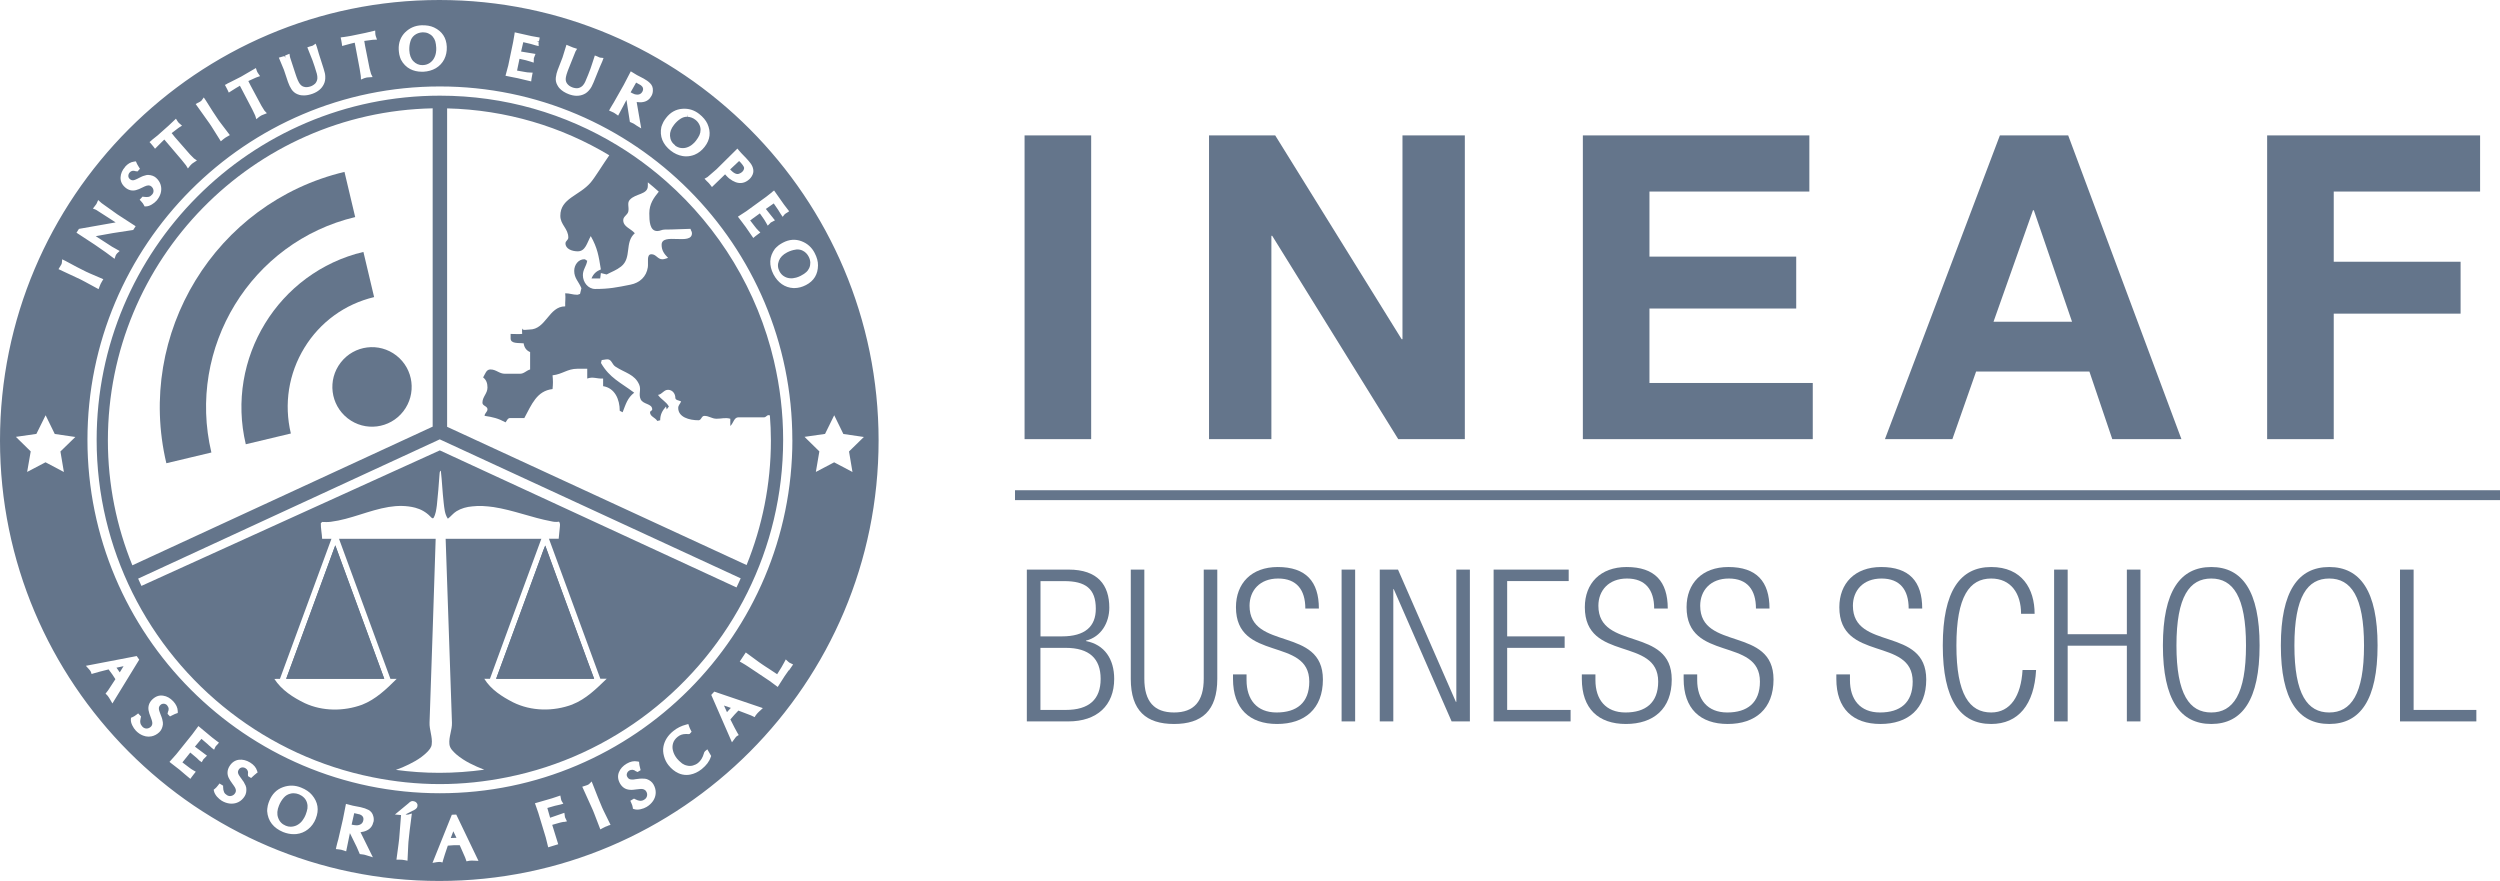 <svg xmlns="http://www.w3.org/2000/svg" width="105" height="37" viewBox="0 0 105 37" fill="none"><g clip-path="url(#clip0_408_7736)"><path d="M14.468 7.219L14.918 9.117C10.542 10.16 7.833 14.595 8.878 19.005L6.987 19.456C5.695 13.998 9.052 8.51 14.47 7.219H14.468Z" fill="#64758B"></path><path d="M15.263 10.58L15.713 12.478C14.484 12.772 13.444 13.528 12.784 14.607C12.123 15.689 11.92 16.968 12.216 18.207L10.323 18.659C9.468 15.056 11.687 11.432 15.263 10.58Z" fill="#64758B"></path><path d="M14.311 15.226C14.877 14.495 15.922 14.367 16.648 14.932C17.375 15.498 17.503 16.548 16.939 17.276C16.375 18.005 15.327 18.136 14.603 17.57C13.875 17.002 13.746 15.954 14.311 15.226Z" fill="#64758B"></path><path d="M20.836 28.511C22.21 28.511 23.581 28.511 24.955 28.511C24.779 28.05 24.612 27.582 24.441 27.119C23.929 25.716 23.407 24.317 22.9 22.913C22.836 23.061 22.784 23.214 22.729 23.364C22.096 25.081 21.472 26.797 20.836 28.514V28.511Z" fill="#64758B"></path><path d="M12.02 28.509C13.392 28.509 14.765 28.509 16.139 28.509C15.451 26.642 14.765 24.773 14.082 22.903C13.392 24.77 12.713 26.642 12.02 28.509Z" fill="#64758B"></path><path d="M22.9 22.91C22.836 23.058 22.784 23.211 22.729 23.361C22.096 25.078 21.472 26.794 20.836 28.511C22.21 28.511 23.581 28.511 24.955 28.511C24.779 28.05 24.612 27.582 24.441 27.119C23.929 25.715 23.407 24.316 22.9 22.913V22.91Z" fill="#64758B"></path><path d="M12.02 28.509C13.392 28.509 14.765 28.509 16.139 28.509C15.451 26.642 14.765 24.773 14.082 22.903C13.392 24.77 12.713 26.642 12.02 28.509Z" fill="#64758B"></path><path d="M5.03 28.239L5.19 27.979L4.892 28.043L5.03 28.239Z" fill="#64758B"></path><path d="M18.932 35.197L19.172 35.188L19.039 34.913L18.932 35.197Z" fill="#64758B"></path><path d="M12.773 33.507C12.713 33.445 12.642 33.398 12.563 33.364C12.485 33.333 12.406 33.316 12.33 33.316C12.282 33.316 12.235 33.321 12.187 33.336C12.082 33.362 11.994 33.417 11.918 33.503C11.835 33.598 11.768 33.708 11.718 33.832C11.639 34.023 11.627 34.193 11.68 34.34C11.735 34.503 11.842 34.615 12.006 34.682C12.073 34.711 12.144 34.722 12.211 34.722C12.232 34.722 12.254 34.722 12.275 34.718C12.368 34.706 12.456 34.675 12.532 34.622C12.616 34.567 12.68 34.501 12.735 34.412C12.775 34.355 12.808 34.293 12.835 34.226C12.873 34.128 12.899 34.037 12.913 33.954C12.923 33.877 12.918 33.799 12.894 33.715C12.87 33.636 12.832 33.567 12.77 33.503L12.773 33.507Z" fill="#64758B"></path><path d="M15.118 34.207C15.099 34.203 15.049 34.191 14.982 34.176C14.944 34.167 14.908 34.16 14.877 34.152L14.768 34.635C14.768 34.635 14.777 34.635 14.782 34.637C14.846 34.651 14.911 34.661 14.972 34.663C15.046 34.663 15.111 34.647 15.165 34.608C15.213 34.575 15.244 34.527 15.258 34.46C15.272 34.396 15.265 34.343 15.239 34.303C15.213 34.262 15.175 34.231 15.118 34.21V34.207Z" fill="#64758B"></path><path d="M30.695 29.731L30.407 29.633L30.533 29.91L30.695 29.731Z" fill="#64758B"></path><path d="M17.746 2.733H17.777C17.87 2.729 17.953 2.702 18.029 2.657C18.105 2.609 18.17 2.547 18.215 2.471C18.263 2.392 18.296 2.304 18.31 2.208C18.322 2.141 18.325 2.075 18.322 2.008C18.317 1.905 18.303 1.812 18.282 1.736C18.26 1.664 18.225 1.6 18.172 1.535C18.12 1.475 18.058 1.432 17.982 1.399C17.915 1.37 17.841 1.358 17.77 1.358H17.744C17.61 1.366 17.501 1.406 17.403 1.483C17.325 1.547 17.267 1.631 17.237 1.738C17.201 1.853 17.187 1.977 17.191 2.108C17.201 2.306 17.256 2.461 17.36 2.569C17.468 2.681 17.594 2.736 17.748 2.736L17.746 2.733Z" fill="#64758B"></path><path d="M30.759 7.207C30.838 7.274 30.909 7.309 30.973 7.309C31 7.309 31.028 7.305 31.073 7.283C31.114 7.264 31.147 7.243 31.171 7.219C31.221 7.173 31.245 7.123 31.252 7.068C31.257 7.025 31.226 6.978 31.2 6.942C31.171 6.901 31.147 6.87 31.121 6.841C31.1 6.818 31.073 6.791 31.042 6.763L30.666 7.116C30.666 7.116 30.673 7.123 30.676 7.128C30.695 7.147 30.723 7.173 30.759 7.207Z" fill="#64758B"></path><path d="M18.451 0C8.275 0 0 8.298 0 18.499C0 28.7 8.275 37 18.451 37C28.626 37 36.901 28.702 36.901 18.499C36.901 8.296 28.624 0 18.451 0ZM32.423 8.069L32.511 8L32.926 8.589C32.959 8.635 33.007 8.699 33.076 8.785L33.145 8.873L33.052 8.935C33.052 8.935 33.03 8.947 33.014 8.957C32.968 8.988 32.961 8.995 32.961 8.995L32.871 9.107L32.792 8.99C32.778 8.969 32.761 8.94 32.737 8.902C32.718 8.869 32.697 8.835 32.678 8.807L32.497 8.544L32.166 8.776L32.547 9.255L32.433 9.315C32.399 9.332 32.38 9.344 32.373 9.346C32.376 9.346 32.361 9.36 32.34 9.382L32.245 9.477L32.178 9.36C32.135 9.286 32.102 9.227 32.071 9.186L31.914 8.962L31.595 9.193C31.561 9.217 31.533 9.239 31.507 9.258C31.573 9.346 31.64 9.434 31.709 9.52C31.75 9.575 31.795 9.628 31.847 9.68L31.935 9.766L31.835 9.838C31.785 9.874 31.75 9.9 31.726 9.921L31.638 9.995L31.478 9.764C31.404 9.654 31.349 9.573 31.309 9.518C31.295 9.499 31.276 9.473 31.247 9.437C31.216 9.396 31.195 9.365 31.18 9.346L30.992 9.1L31.342 8.873L32.18 8.265C32.207 8.246 32.285 8.184 32.423 8.074V8.069ZM33.28 18.473C33.28 26.658 26.638 33.316 18.477 33.316C10.316 33.316 3.673 26.658 3.673 18.473C3.673 10.287 10.313 3.631 18.474 3.631C26.636 3.631 33.278 10.289 33.278 18.475L33.28 18.473ZM30.969 6.238L31.042 6.326C31.064 6.35 31.095 6.386 31.135 6.431L31.34 6.644C31.419 6.727 31.48 6.801 31.528 6.866C31.583 6.94 31.619 7.021 31.635 7.109C31.654 7.207 31.635 7.307 31.571 7.408C31.547 7.448 31.516 7.486 31.476 7.525C31.385 7.608 31.288 7.661 31.183 7.68C31.081 7.697 30.985 7.685 30.89 7.649C30.811 7.62 30.723 7.57 30.626 7.496C30.595 7.472 30.557 7.434 30.507 7.381L30.454 7.322L29.902 7.856L29.833 7.766C29.807 7.732 29.785 7.706 29.769 7.689L29.731 7.651C29.709 7.63 29.692 7.613 29.681 7.603L29.59 7.506L29.707 7.441C29.707 7.441 29.721 7.429 29.733 7.42L30.093 7.109L30.971 6.24L30.969 6.238ZM27.778 5.328C27.793 5.276 27.821 5.209 27.864 5.118C27.902 5.054 27.938 4.999 27.978 4.949C28.157 4.717 28.388 4.588 28.662 4.569C28.926 4.55 29.159 4.624 29.366 4.786C29.528 4.913 29.642 5.051 29.712 5.199C29.866 5.543 29.828 5.868 29.597 6.164C29.478 6.319 29.335 6.431 29.174 6.498C29.059 6.543 28.943 6.567 28.824 6.567C28.771 6.567 28.716 6.563 28.662 6.553C28.488 6.522 28.321 6.446 28.169 6.326C28.005 6.197 27.888 6.049 27.819 5.882C27.75 5.713 27.736 5.526 27.778 5.326V5.328ZM25.633 4.548C25.655 4.51 25.679 4.469 25.705 4.426C25.731 4.383 25.755 4.345 25.779 4.304L26.198 3.564L26.493 2.996L26.748 3.151L27.029 3.297C27.143 3.359 27.233 3.423 27.302 3.493C27.386 3.574 27.426 3.676 27.421 3.796C27.421 3.872 27.405 3.951 27.362 4.027C27.283 4.173 27.164 4.259 27.012 4.285C26.924 4.302 26.833 4.299 26.74 4.285L26.931 5.393L26.738 5.276C26.724 5.266 26.702 5.254 26.678 5.235C26.65 5.216 26.633 5.204 26.621 5.197C26.61 5.19 26.593 5.183 26.571 5.173L26.455 5.121L26.312 4.197L25.962 4.856L25.867 4.789C25.833 4.765 25.805 4.746 25.783 4.734C25.762 4.722 25.729 4.705 25.686 4.689L25.581 4.643L25.636 4.543L25.633 4.548ZM23.434 2.91L23.626 2.414L23.791 1.881L24.072 1.998C24.095 2.003 24.107 2.005 24.114 2.01L24.238 2.051L24.172 2.16C24.172 2.16 24.162 2.18 24.157 2.196L23.867 2.922C23.853 2.96 23.841 2.989 23.834 3.01C23.8 3.101 23.781 3.175 23.769 3.235C23.748 3.345 23.762 3.43 23.812 3.502C23.864 3.578 23.943 3.636 24.055 3.676C24.088 3.688 24.134 3.698 24.183 3.703C24.229 3.707 24.269 3.707 24.295 3.698C24.367 3.679 24.426 3.645 24.476 3.593C24.517 3.55 24.55 3.497 24.579 3.435C24.612 3.364 24.652 3.266 24.7 3.146L24.8 2.886C24.819 2.834 24.848 2.752 24.881 2.643L24.983 2.33L25.083 2.368C25.105 2.375 25.136 2.39 25.183 2.414C25.203 2.421 25.212 2.421 25.212 2.421L25.348 2.435L25.302 2.564C25.291 2.595 25.269 2.64 25.243 2.7C25.214 2.762 25.195 2.805 25.183 2.836L24.931 3.459C24.876 3.593 24.826 3.686 24.774 3.75C24.7 3.848 24.617 3.917 24.524 3.958C24.433 4.001 24.331 4.023 24.224 4.023C24.117 4.023 24.012 4.001 23.898 3.96C23.729 3.898 23.593 3.81 23.495 3.703C23.469 3.676 23.438 3.631 23.405 3.569C23.35 3.469 23.331 3.359 23.346 3.247C23.357 3.146 23.386 3.034 23.431 2.912L23.434 2.91ZM21.338 2.791L21.55 1.774C21.558 1.743 21.574 1.642 21.603 1.468L21.619 1.358L22.322 1.516C22.377 1.528 22.457 1.542 22.565 1.559L22.667 1.576L22.65 1.678C22.65 1.678 22.643 1.704 22.636 1.726L22.536 1.733L22.627 1.752C22.619 1.783 22.619 1.793 22.619 1.795L22.624 1.936L22.488 1.903C22.462 1.895 22.429 1.886 22.391 1.874C22.353 1.862 22.317 1.853 22.284 1.843L21.977 1.771L21.886 2.165L22.491 2.265L22.422 2.442L22.415 2.631L22.284 2.588C22.2 2.559 22.136 2.542 22.086 2.53L21.819 2.471L21.738 2.858C21.731 2.898 21.724 2.932 21.717 2.965C21.827 2.986 21.934 3.006 22.043 3.022C22.11 3.037 22.177 3.044 22.25 3.046L22.372 3.051L22.348 3.17C22.336 3.23 22.326 3.273 22.324 3.304L22.31 3.419L22.034 3.354C21.907 3.323 21.81 3.299 21.746 3.285L21.536 3.244C21.517 3.24 21.486 3.235 21.441 3.225L21.231 3.182L21.338 2.781V2.791ZM17.02 1.356C17.206 1.172 17.434 1.074 17.698 1.062C17.901 1.055 18.082 1.084 18.229 1.153C18.57 1.315 18.748 1.588 18.765 1.96C18.774 2.156 18.736 2.335 18.658 2.49C18.577 2.647 18.458 2.774 18.305 2.865C18.153 2.953 17.977 3.003 17.782 3.013C17.76 3.013 17.741 3.013 17.72 3.013C17.537 3.013 17.372 2.975 17.229 2.901C17.067 2.817 16.934 2.683 16.839 2.504C16.815 2.454 16.794 2.385 16.77 2.289C16.756 2.215 16.751 2.149 16.746 2.084C16.734 1.79 16.827 1.545 17.022 1.351L17.02 1.356ZM14.415 1.559C14.451 1.552 14.508 1.545 14.582 1.533C14.656 1.521 14.708 1.514 14.742 1.506L15.344 1.382L15.758 1.284L15.763 1.411C15.763 1.435 15.765 1.454 15.77 1.471C15.77 1.485 15.78 1.504 15.787 1.53L15.834 1.664L15.694 1.669C15.67 1.669 15.653 1.669 15.644 1.673L15.299 1.719L15.334 1.927L15.522 2.874L15.584 3.103L15.649 3.237L15.444 3.251C15.425 3.251 15.408 3.254 15.399 3.256C15.361 3.263 15.327 3.273 15.296 3.285L15.161 3.342L15.153 3.192C15.153 3.192 15.151 3.168 15.146 3.146L15.106 2.891L14.899 1.793C14.899 1.793 14.877 1.798 14.865 1.8C14.791 1.817 14.744 1.829 14.711 1.838L14.37 1.931L14.354 1.814C14.349 1.783 14.342 1.738 14.33 1.678L14.308 1.573L14.413 1.556L14.415 1.559ZM11.939 2.354L11.992 2.416H11.999L11.966 2.342L11.999 2.325C12.02 2.313 12.03 2.308 12.039 2.306L12.158 2.258L12.178 2.387C12.178 2.387 12.185 2.411 12.189 2.428L12.401 3.075C12.408 3.091 12.418 3.123 12.432 3.168C12.444 3.206 12.454 3.237 12.463 3.256C12.494 3.34 12.525 3.411 12.558 3.469C12.613 3.564 12.677 3.621 12.761 3.645C12.851 3.672 12.949 3.662 13.058 3.624C13.092 3.612 13.132 3.59 13.173 3.562C13.223 3.528 13.244 3.504 13.256 3.488C13.301 3.426 13.325 3.361 13.33 3.287C13.332 3.23 13.325 3.165 13.308 3.099C13.287 3.022 13.256 2.922 13.216 2.8L13.125 2.535C13.106 2.48 13.075 2.402 13.03 2.297L12.908 1.989L13.011 1.953C13.032 1.946 13.068 1.936 13.116 1.924C13.132 1.917 13.139 1.912 13.142 1.912L13.258 1.833L13.306 1.965C13.316 1.998 13.33 2.048 13.349 2.11C13.366 2.172 13.38 2.218 13.389 2.249L13.594 2.891C13.639 3.027 13.661 3.132 13.661 3.213C13.668 3.34 13.646 3.445 13.601 3.536C13.515 3.719 13.354 3.855 13.123 3.939C12.996 3.984 12.875 4.008 12.761 4.008C12.723 4.008 12.685 4.006 12.649 4.001C12.613 3.999 12.563 3.984 12.494 3.958C12.387 3.915 12.304 3.843 12.242 3.75C12.187 3.667 12.137 3.562 12.094 3.44L11.925 2.934L11.711 2.421L11.944 2.354H11.939ZM9.54 3.514C9.573 3.497 9.623 3.473 9.692 3.44L10.12 3.223L10.747 2.858L10.787 2.977C10.794 2.998 10.801 3.017 10.809 3.029C10.816 3.044 10.828 3.06 10.844 3.084L10.923 3.197L10.794 3.242C10.771 3.249 10.754 3.256 10.744 3.261L10.43 3.404L10.525 3.593L10.982 4.445L11.108 4.648L11.209 4.755L11.016 4.832C10.999 4.839 10.985 4.844 10.973 4.851C10.94 4.868 10.911 4.889 10.885 4.908L10.766 5.006L10.72 4.858C10.72 4.858 10.711 4.839 10.704 4.822L10.592 4.588L10.075 3.6L10.037 3.624C9.98 3.657 9.937 3.681 9.911 3.698L9.609 3.889L9.559 3.781C9.547 3.753 9.525 3.712 9.497 3.66L9.447 3.567L9.542 3.519L9.54 3.514ZM8.321 4.316C8.373 4.287 8.404 4.271 8.411 4.266C8.456 4.235 8.468 4.221 8.468 4.218L8.559 4.092L8.644 4.218L8.933 4.677C9.042 4.844 9.125 4.97 9.182 5.051L9.225 5.109C9.244 5.135 9.261 5.156 9.271 5.171L9.654 5.674L9.552 5.732C9.511 5.756 9.48 5.772 9.459 5.787C9.437 5.801 9.406 5.825 9.366 5.858L9.275 5.935L8.933 5.39C8.918 5.367 8.899 5.336 8.873 5.295C8.842 5.25 8.821 5.216 8.806 5.195L8.218 4.369L8.323 4.311L8.321 4.316ZM6.361 5.894C6.39 5.87 6.435 5.834 6.492 5.789C6.549 5.744 6.592 5.71 6.618 5.689L7.08 5.278L7.39 4.985L7.456 5.092C7.471 5.113 7.48 5.13 7.492 5.142C7.499 5.149 7.514 5.164 7.537 5.185L7.645 5.278L7.526 5.352C7.506 5.364 7.492 5.374 7.485 5.381L7.209 5.591L7.342 5.756L7.978 6.484L8.145 6.653L8.271 6.739L8.097 6.854C8.08 6.866 8.068 6.873 8.059 6.882C8.033 6.906 8.006 6.933 7.985 6.959L7.892 7.076L7.814 6.947C7.814 6.947 7.799 6.928 7.787 6.913L7.625 6.711L6.902 5.861L6.868 5.892C6.821 5.937 6.785 5.971 6.764 5.994L6.511 6.247L6.44 6.152C6.421 6.126 6.392 6.09 6.352 6.047L6.28 5.966L6.364 5.899L6.361 5.894ZM5.25 7.009C5.361 6.88 5.49 6.806 5.63 6.787L5.709 6.777L5.74 6.851C5.749 6.875 5.773 6.923 5.835 7.021L5.878 7.088L5.778 7.2L5.695 7.19C5.647 7.171 5.599 7.167 5.557 7.176C5.514 7.186 5.478 7.205 5.447 7.243C5.407 7.288 5.39 7.336 5.39 7.391C5.39 7.443 5.411 7.484 5.454 7.522C5.502 7.563 5.547 7.577 5.607 7.57C5.633 7.565 5.661 7.558 5.69 7.544C5.726 7.529 5.752 7.52 5.771 7.508L5.84 7.472C5.861 7.46 5.878 7.453 5.89 7.448L5.947 7.42C5.971 7.408 5.992 7.4 6.011 7.393C6.135 7.35 6.188 7.346 6.218 7.346C6.359 7.353 6.468 7.393 6.552 7.465C6.649 7.551 6.716 7.654 6.749 7.768C6.783 7.883 6.78 8 6.749 8.114C6.718 8.224 6.659 8.329 6.576 8.427C6.521 8.487 6.454 8.542 6.378 8.587C6.292 8.639 6.211 8.666 6.135 8.668H6.071L6.042 8.611C6.021 8.565 5.983 8.515 5.93 8.458L5.866 8.389L5.988 8.258L6.042 8.267C6.121 8.279 6.19 8.279 6.247 8.267C6.297 8.255 6.345 8.222 6.388 8.172C6.435 8.119 6.452 8.064 6.447 8C6.44 7.933 6.411 7.88 6.359 7.833C6.29 7.771 6.202 7.773 6.08 7.828C6.045 7.845 6.004 7.861 5.964 7.883C5.916 7.907 5.876 7.926 5.838 7.942C5.795 7.959 5.754 7.973 5.711 7.985C5.552 8.028 5.39 7.99 5.254 7.868C5.119 7.749 5.054 7.606 5.064 7.443C5.073 7.291 5.135 7.145 5.254 7.011L5.25 7.009ZM3.314 9.613L4.857 9.341C4.857 9.341 4.85 9.337 4.847 9.334L4.033 8.811L3.902 8.759L3.988 8.649C4.014 8.616 4.033 8.592 4.047 8.57C4.052 8.565 4.057 8.551 4.066 8.532L4.123 8.401L4.228 8.496C4.259 8.522 4.269 8.53 4.276 8.537L4.928 9.002L5.697 9.501L5.595 9.659L4.74 9.79L4.021 9.919L4.704 10.361L5.026 10.542L4.921 10.638C4.921 10.638 4.909 10.649 4.885 10.683C4.864 10.719 4.859 10.731 4.857 10.733L4.811 10.871L4.697 10.786C4.585 10.7 4.5 10.638 4.442 10.597L3.978 10.275L3.212 9.773L3.316 9.613H3.314ZM2.683 19.824L1.912 19.416L1.14 19.821L1.29 18.959L0.667 18.348L1.528 18.224L1.916 17.441L2.3 18.227L3.164 18.353L2.538 18.962L2.683 19.824ZM3.478 11.786C3.431 11.762 3.395 11.745 3.371 11.731L2.457 11.304L2.576 11.108C2.595 11.067 2.597 11.048 2.597 11.046L2.612 10.891L2.747 10.957L3.224 11.213C3.4 11.304 3.535 11.373 3.626 11.416C3.64 11.423 3.662 11.432 3.69 11.444C3.723 11.459 3.747 11.471 3.762 11.478L4.34 11.726L4.278 11.829C4.254 11.869 4.235 11.9 4.226 11.924C4.214 11.948 4.2 11.984 4.181 12.034L4.14 12.144L3.576 11.838C3.55 11.824 3.519 11.807 3.476 11.786H3.478ZM4.721 29.545L4.631 29.389C4.604 29.344 4.585 29.311 4.571 29.292C4.54 29.244 4.514 29.213 4.497 29.196L4.433 29.132L4.538 28.998L4.847 28.525L4.719 28.329L4.561 28.115C4.273 28.186 4.066 28.241 3.942 28.279L3.847 28.308L3.814 28.212C3.814 28.212 3.809 28.198 3.783 28.162C3.773 28.148 3.754 28.127 3.731 28.1L3.607 27.964L5.742 27.554L5.847 27.706L4.721 29.545ZM7.028 29.631C6.985 29.583 6.937 29.561 6.88 29.556H6.878C6.816 29.556 6.776 29.573 6.737 29.611C6.69 29.657 6.668 29.707 6.673 29.767C6.673 29.795 6.68 29.824 6.69 29.857C6.699 29.895 6.709 29.922 6.721 29.946L6.749 30.022C6.759 30.046 6.766 30.063 6.771 30.077L6.792 30.134C6.802 30.163 6.809 30.184 6.814 30.206C6.84 30.311 6.849 30.38 6.842 30.428C6.823 30.566 6.773 30.674 6.69 30.753C6.592 30.846 6.48 30.903 6.361 30.927C6.321 30.934 6.283 30.939 6.242 30.939C6.164 30.939 6.083 30.924 6.007 30.893C5.895 30.85 5.795 30.781 5.704 30.686C5.647 30.626 5.599 30.552 5.557 30.468C5.511 30.375 5.49 30.287 5.497 30.211L5.502 30.146L5.561 30.122C5.611 30.103 5.666 30.067 5.728 30.02L5.802 29.962L5.926 30.094L5.911 30.149C5.89 30.23 5.883 30.301 5.895 30.361C5.904 30.414 5.933 30.468 5.98 30.519C6.083 30.628 6.233 30.621 6.338 30.521C6.38 30.48 6.43 30.404 6.368 30.23C6.354 30.189 6.34 30.149 6.323 30.103C6.304 30.053 6.288 30.008 6.273 29.967C6.259 29.924 6.249 29.879 6.24 29.834C6.211 29.662 6.266 29.502 6.399 29.375C6.535 29.246 6.687 29.191 6.852 29.218C7.007 29.239 7.149 29.32 7.276 29.454C7.397 29.585 7.461 29.721 7.466 29.867V29.946L7.395 29.97C7.368 29.979 7.314 30.001 7.209 30.055L7.14 30.091L7.037 29.982L7.054 29.9C7.078 29.853 7.087 29.805 7.083 29.757C7.078 29.712 7.059 29.671 7.023 29.635L7.028 29.631ZM8.799 31.328C8.768 31.299 8.74 31.271 8.713 31.247L8.461 31.032L8.187 31.359L8.694 31.738L8.54 31.894L8.473 32.013L8.366 31.937C8.304 31.872 8.252 31.824 8.211 31.791L7.992 31.607L7.733 31.93C7.706 31.963 7.683 31.994 7.661 32.02C7.752 32.092 7.845 32.161 7.937 32.23C7.992 32.276 8.052 32.314 8.118 32.352L8.223 32.412L8.147 32.507C8.106 32.557 8.078 32.596 8.059 32.622L7.995 32.712L7.775 32.529C7.673 32.44 7.595 32.373 7.54 32.328L7.287 32.132C7.249 32.104 7.221 32.082 7.202 32.066L7.118 31.999L7.402 31.681L8.075 30.843C8.095 30.819 8.159 30.733 8.266 30.585L8.333 30.495L8.904 30.97C8.947 31.006 9.016 31.058 9.106 31.125L9.197 31.192L9.123 31.278C9.123 31.278 9.106 31.297 9.09 31.311C9.054 31.352 9.049 31.361 9.049 31.361L8.992 31.488L8.885 31.404C8.866 31.388 8.84 31.361 8.806 31.33L8.799 31.328ZM10.758 32.493C10.737 32.507 10.69 32.543 10.604 32.624L10.547 32.677L10.418 32.598L10.413 32.514C10.423 32.459 10.421 32.412 10.401 32.369C10.385 32.326 10.356 32.292 10.311 32.266C10.256 32.233 10.204 32.225 10.149 32.235C10.097 32.247 10.056 32.276 10.025 32.328C9.992 32.383 9.985 32.436 10.006 32.493C10.016 32.519 10.028 32.548 10.047 32.574C10.066 32.608 10.082 32.631 10.099 32.65L10.147 32.715C10.171 32.746 10.178 32.758 10.182 32.767L10.216 32.813C10.235 32.837 10.249 32.858 10.256 32.88C10.309 32.968 10.335 33.032 10.342 33.083C10.359 33.219 10.339 33.336 10.282 33.433C10.211 33.55 10.12 33.636 10.011 33.689C9.923 33.732 9.828 33.753 9.73 33.753C9.706 33.753 9.685 33.753 9.661 33.751C9.542 33.739 9.423 33.698 9.313 33.632C9.247 33.591 9.18 33.534 9.113 33.46C9.047 33.381 9.004 33.304 8.987 33.228L8.975 33.166L9.028 33.126C9.068 33.094 9.113 33.047 9.161 32.982L9.218 32.906L9.371 32.999V33.056C9.371 33.142 9.385 33.211 9.411 33.269C9.432 33.319 9.475 33.362 9.535 33.398C9.597 33.436 9.659 33.445 9.723 33.426C9.792 33.407 9.842 33.369 9.88 33.304C9.911 33.254 9.94 33.169 9.832 33.016C9.809 32.98 9.782 32.946 9.754 32.906C9.721 32.863 9.694 32.822 9.671 32.786C9.647 32.748 9.623 32.708 9.604 32.667C9.53 32.507 9.542 32.34 9.637 32.182C9.735 32.023 9.868 31.932 10.032 31.91C10.187 31.891 10.349 31.93 10.504 32.025C10.656 32.118 10.754 32.233 10.797 32.371L10.82 32.445L10.756 32.488L10.758 32.493ZM13.265 34.379C13.192 34.565 13.08 34.718 12.937 34.83C12.794 34.945 12.627 35.011 12.444 35.031C12.408 35.035 12.373 35.035 12.335 35.035C12.189 35.035 12.039 35.004 11.889 34.945C11.692 34.863 11.532 34.749 11.418 34.603C11.301 34.455 11.235 34.274 11.22 34.064C11.22 34.006 11.228 33.93 11.247 33.832C11.266 33.756 11.287 33.691 11.313 33.632C11.428 33.35 11.618 33.157 11.885 33.061C12.137 32.97 12.394 32.975 12.646 33.078C12.844 33.157 12.999 33.262 13.106 33.391C13.356 33.689 13.408 34.021 13.263 34.379H13.265ZM15.684 34.52C15.649 34.684 15.558 34.804 15.415 34.875C15.332 34.916 15.239 34.942 15.142 34.954L15.661 36.007L15.361 35.914C15.334 35.907 15.315 35.9 15.301 35.897C15.289 35.895 15.27 35.892 15.244 35.888L15.111 35.871L14.984 35.577L14.696 34.99L14.539 35.756L14.427 35.718C14.387 35.704 14.356 35.694 14.33 35.689C14.303 35.685 14.268 35.678 14.218 35.673L14.106 35.661L14.13 35.551C14.139 35.506 14.151 35.458 14.165 35.408C14.177 35.367 14.187 35.331 14.196 35.295L14.206 35.264L14.403 34.407L14.53 33.763L14.822 33.839L15.144 33.901C15.275 33.93 15.384 33.968 15.472 34.014C15.577 34.069 15.649 34.159 15.677 34.276C15.701 34.352 15.706 34.438 15.687 34.522L15.684 34.52ZM17.532 33.854C17.529 33.88 17.525 33.899 17.513 33.92L17.479 33.961C17.479 33.961 17.463 33.973 17.451 33.985L17.406 34.014L17.032 34.205C17.051 34.209 17.063 34.209 17.067 34.212C17.108 34.217 17.146 34.212 17.146 34.212L17.298 34.166L17.206 34.88C17.182 35.085 17.165 35.241 17.156 35.346C17.156 35.36 17.153 35.386 17.151 35.417C17.148 35.455 17.146 35.482 17.146 35.501L17.115 36.15L16.998 36.126C16.951 36.117 16.913 36.112 16.889 36.11C16.863 36.11 16.822 36.107 16.767 36.105H16.651L16.739 35.448C16.744 35.417 16.748 35.381 16.753 35.331C16.758 35.276 16.763 35.236 16.767 35.21L16.844 34.233L16.587 34.209L17.158 33.737C17.158 33.737 17.184 33.713 17.196 33.701C17.213 33.689 17.229 33.677 17.246 33.667C17.27 33.653 17.296 33.646 17.325 33.644C17.472 33.656 17.515 33.732 17.529 33.777L17.534 33.796V33.854H17.532ZM19.92 36.148C19.879 36.148 19.846 36.145 19.82 36.145C19.748 36.145 19.708 36.15 19.684 36.157L19.593 36.176L19.536 36.016L19.308 35.498H19.072L18.808 35.517C18.71 35.797 18.646 36.002 18.61 36.126L18.584 36.224L18.486 36.2C18.486 36.2 18.477 36.2 18.451 36.2C18.413 36.2 18.384 36.205 18.348 36.21L18.165 36.241L18.977 34.219L19.163 34.212L20.096 36.157L19.915 36.148H19.92ZM23.676 34.517C23.588 34.534 23.519 34.548 23.467 34.565L23.193 34.644L23.445 35.458L23.024 35.587L22.922 35.174L22.61 34.145C22.6 34.116 22.567 34.016 22.505 33.842L22.467 33.737L23.179 33.531C23.234 33.515 23.312 33.488 23.422 33.45L23.534 33.412L23.564 33.569C23.579 33.624 23.584 33.634 23.584 33.634L23.66 33.756L23.524 33.794C23.498 33.801 23.465 33.808 23.419 33.818C23.379 33.825 23.341 33.834 23.305 33.844L22.988 33.935L23.105 34.345L23.703 34.138L23.729 34.322L23.812 34.498L23.679 34.524L23.676 34.517ZM25.533 34.684C25.488 34.699 25.453 34.713 25.429 34.723C25.405 34.734 25.367 34.751 25.319 34.778L25.214 34.835L24.976 34.217C24.967 34.188 24.953 34.154 24.933 34.107C24.912 34.056 24.895 34.018 24.886 33.994L24.455 33.042L24.567 33.006C24.624 32.989 24.657 32.977 24.667 32.973C24.722 32.949 24.736 32.934 24.738 32.934L24.85 32.822L25.112 33.488C25.191 33.682 25.25 33.825 25.291 33.92C25.298 33.937 25.307 33.959 25.322 33.987C25.338 34.021 25.35 34.045 25.357 34.061L25.643 34.644L25.529 34.68L25.533 34.684ZM27.424 33.646C27.355 33.746 27.262 33.83 27.152 33.894C27.083 33.935 27.002 33.966 26.907 33.987C26.857 33.999 26.809 34.004 26.767 34.004C26.724 34.004 26.681 33.999 26.645 33.987L26.583 33.968L26.574 33.904C26.567 33.851 26.545 33.789 26.512 33.718L26.474 33.632L26.628 33.541L26.678 33.567C26.755 33.608 26.824 33.629 26.883 33.634C26.959 33.634 27.002 33.62 27.057 33.586C27.119 33.55 27.157 33.5 27.174 33.433C27.19 33.364 27.178 33.3 27.14 33.238C27.112 33.188 27.038 33.118 26.864 33.14C26.824 33.142 26.779 33.149 26.731 33.154C26.678 33.161 26.631 33.169 26.588 33.171C26.543 33.176 26.498 33.176 26.452 33.171C26.276 33.159 26.138 33.073 26.043 32.911C25.95 32.748 25.933 32.588 25.995 32.433C26.052 32.288 26.162 32.166 26.321 32.073C26.474 31.984 26.624 31.951 26.764 31.98L26.84 31.994L26.848 32.073C26.848 32.094 26.857 32.154 26.888 32.271L26.907 32.347L26.779 32.424L26.702 32.39C26.66 32.354 26.617 32.335 26.569 32.331C26.505 32.331 26.474 32.34 26.438 32.359C26.383 32.39 26.348 32.433 26.331 32.488C26.314 32.541 26.321 32.588 26.352 32.639C26.386 32.696 26.429 32.727 26.488 32.736C26.507 32.739 26.526 32.741 26.545 32.741H26.578C26.617 32.741 26.645 32.736 26.669 32.729L26.74 32.72C26.776 32.715 26.795 32.712 26.807 32.712L26.867 32.705C26.893 32.701 26.914 32.701 26.933 32.701H26.974C27.067 32.701 27.126 32.708 27.167 32.722C27.295 32.77 27.388 32.844 27.445 32.944C27.512 33.061 27.545 33.183 27.54 33.304C27.536 33.426 27.497 33.538 27.426 33.644L27.424 33.646ZM29.852 31.793C29.795 31.975 29.669 32.144 29.474 32.302C29.319 32.426 29.154 32.502 28.988 32.533C28.936 32.543 28.883 32.548 28.833 32.548C28.716 32.548 28.602 32.524 28.493 32.474C28.338 32.404 28.197 32.29 28.074 32.135C27.988 32.027 27.926 31.901 27.888 31.76C27.848 31.617 27.84 31.478 27.866 31.347C27.914 31.101 28.055 30.881 28.283 30.7C28.44 30.573 28.619 30.485 28.814 30.435L28.909 30.409L28.94 30.502C28.954 30.55 28.981 30.605 29.014 30.671L29.047 30.733L28.966 30.824L28.902 30.834C28.902 30.834 28.881 30.831 28.866 30.829C28.838 30.829 28.819 30.829 28.797 30.829C28.671 30.829 28.562 30.867 28.464 30.944C28.364 31.025 28.3 31.113 28.269 31.216C28.238 31.318 28.235 31.426 28.267 31.536C28.297 31.653 28.355 31.762 28.436 31.863C28.478 31.918 28.552 31.987 28.65 32.066C28.712 32.108 28.781 32.14 28.855 32.154C28.94 32.175 29.014 32.173 29.095 32.154C29.176 32.132 29.252 32.097 29.319 32.044C29.433 31.951 29.516 31.815 29.564 31.641C29.569 31.61 29.585 31.574 29.616 31.547L29.709 31.471L29.869 31.75L29.854 31.793H29.852ZM31.902 29.867C31.861 29.903 31.835 29.929 31.819 29.948C31.78 29.989 31.757 30.02 31.742 30.041L31.695 30.12L31.54 30.046L31.012 29.845L30.85 30.015L30.676 30.215C30.809 30.483 30.909 30.676 30.973 30.784L31.026 30.872L30.94 30.924C30.94 30.924 30.928 30.932 30.9 30.965C30.888 30.979 30.871 31.001 30.85 31.032L30.742 31.177L29.873 29.186L30 29.048L32.04 29.74L31.907 29.864L31.902 29.867ZM33.13 28.148C33.052 28.258 32.992 28.341 32.954 28.399C32.942 28.418 32.921 28.449 32.897 28.489L32.78 28.671C32.754 28.712 32.737 28.742 32.723 28.762L32.664 28.852L32.323 28.599L31.43 28.003C31.34 27.943 31.252 27.888 31.166 27.84L31.069 27.785L31.323 27.403L31.721 27.695C31.823 27.771 31.923 27.845 32.028 27.914L32.154 27.998C32.211 28.034 32.252 28.06 32.28 28.079L32.633 28.313C32.633 28.313 32.638 28.315 32.64 28.318C32.704 28.22 32.766 28.119 32.826 28.019C32.845 27.991 32.88 27.924 32.94 27.814L33.002 27.695L33.102 27.788C33.121 27.804 33.135 27.816 33.147 27.826C33.154 27.831 33.173 27.84 33.202 27.854L33.311 27.907L33.138 28.158L33.13 28.148ZM33.328 12.099C33.149 12.091 32.985 12.037 32.837 11.934C32.695 11.834 32.576 11.695 32.485 11.521C32.39 11.337 32.345 11.151 32.352 10.972C32.359 10.788 32.426 10.614 32.547 10.449C32.583 10.408 32.633 10.361 32.711 10.296C32.773 10.253 32.83 10.22 32.888 10.189C33.147 10.053 33.411 10.034 33.666 10.132C33.909 10.225 34.094 10.389 34.216 10.626C34.311 10.809 34.359 10.984 34.356 11.146C34.352 11.523 34.183 11.8 33.852 11.972C33.69 12.056 33.526 12.099 33.361 12.099H33.325H33.328ZM35.037 19.416L34.266 19.821L34.413 18.959L33.79 18.348L34.652 18.224L35.037 17.441L35.421 18.227L36.282 18.353L35.659 18.962L35.804 19.824L35.032 19.416H35.037Z" fill="#64758B"></path><path d="M26.662 3.961C26.724 3.977 26.793 3.982 26.852 3.961C26.905 3.944 26.948 3.906 26.979 3.851C27.009 3.796 27.017 3.746 27.005 3.703C26.993 3.657 26.967 3.619 26.919 3.583C26.902 3.574 26.862 3.55 26.802 3.516C26.771 3.5 26.741 3.483 26.717 3.469L26.486 3.877C26.486 3.877 26.491 3.879 26.493 3.882C26.552 3.915 26.607 3.939 26.664 3.961H26.662Z" fill="#64758B"></path><path d="M33.99 11.251C34.023 11.177 34.035 11.103 34.033 11.022C34.028 10.938 34.006 10.86 33.968 10.786C33.907 10.666 33.823 10.583 33.714 10.528C33.645 10.494 33.573 10.477 33.495 10.477C33.468 10.477 33.44 10.477 33.414 10.485C33.295 10.501 33.178 10.54 33.061 10.599C32.883 10.692 32.771 10.805 32.716 10.948C32.654 11.101 32.661 11.249 32.74 11.399C32.783 11.48 32.84 11.547 32.914 11.595C32.99 11.645 33.071 11.676 33.161 11.685C33.254 11.697 33.345 11.685 33.44 11.659C33.507 11.64 33.568 11.616 33.628 11.585C33.721 11.537 33.797 11.487 33.856 11.435C33.914 11.385 33.956 11.325 33.992 11.251H33.99Z" fill="#64758B"></path><path d="M28.35 6.109C28.424 6.166 28.505 6.202 28.59 6.214C28.681 6.228 28.766 6.221 28.852 6.192C28.94 6.163 29.021 6.118 29.095 6.051C29.147 6.008 29.193 5.961 29.233 5.906C29.295 5.824 29.345 5.746 29.378 5.672C29.407 5.605 29.424 5.528 29.424 5.447C29.424 5.369 29.404 5.292 29.366 5.221C29.328 5.146 29.276 5.084 29.209 5.032C29.105 4.951 28.993 4.91 28.871 4.905L28.857 4.803V4.903C28.759 4.903 28.669 4.932 28.581 4.989C28.481 5.053 28.388 5.139 28.309 5.242C28.186 5.4 28.131 5.552 28.14 5.703C28.15 5.867 28.219 5.999 28.352 6.101L28.35 6.109Z" fill="#64758B"></path><path d="M32.511 15.176C31.816 12.201 30.204 9.58 27.99 7.625C27.778 7.436 27.559 7.255 27.336 7.08C26.886 6.727 26.417 6.398 25.926 6.102C23.75 4.779 21.2 4.018 18.477 4.018C10.528 4.018 4.059 10.504 4.059 18.475C4.059 20.776 4.602 22.953 5.559 24.887C7.516 28.835 11.22 31.757 15.649 32.645C16.563 32.829 17.508 32.932 18.474 32.932C19.441 32.932 20.384 32.829 21.296 32.645C25.729 31.76 29.435 28.835 31.392 24.884C32.352 22.951 32.892 20.774 32.892 18.472C32.892 17.338 32.757 16.233 32.509 15.173L32.511 15.176ZM18.172 4.55V17.919L5.559 23.743C4.9 22.122 4.531 20.356 4.531 18.501C4.531 10.898 10.625 4.7 18.172 4.55ZM24.045 29.587C23.245 29.888 22.319 29.879 21.548 29.497C21.084 29.258 20.622 28.964 20.341 28.511C20.42 28.511 20.498 28.511 20.577 28.511C21.296 26.551 22.012 24.588 22.736 22.631C21.398 22.631 20.058 22.631 18.717 22.631C18.805 25.204 18.893 27.778 18.982 30.349C18.994 30.657 18.843 30.948 18.875 31.256C18.893 31.44 19.041 31.569 19.17 31.688C19.51 31.977 19.924 32.166 20.339 32.328C20.339 32.328 20.339 32.328 20.341 32.328C19.722 32.411 19.091 32.459 18.451 32.459C17.81 32.459 17.225 32.414 16.627 32.335C16.718 32.299 16.81 32.266 16.901 32.23C17.27 32.068 17.641 31.884 17.932 31.595C18.022 31.502 18.122 31.397 18.132 31.261C18.172 30.953 18.029 30.657 18.041 30.347C18.125 27.776 18.222 25.204 18.298 22.631C16.946 22.631 15.591 22.631 14.239 22.631C14.958 24.591 15.68 26.553 16.398 28.513C16.487 28.513 16.572 28.513 16.66 28.513C16.232 28.941 15.777 29.377 15.206 29.599C14.437 29.879 13.553 29.879 12.806 29.535C12.313 29.296 11.828 28.986 11.523 28.515C11.601 28.513 11.682 28.513 11.758 28.511C12.48 26.553 13.196 24.588 13.92 22.631C13.789 22.631 13.658 22.631 13.53 22.631C13.52 22.411 13.47 22.194 13.475 21.974C13.489 21.962 13.515 21.936 13.53 21.922C13.651 21.927 13.773 21.931 13.894 21.915C14.73 21.81 15.499 21.428 16.329 21.292C16.696 21.232 17.077 21.23 17.436 21.323C17.675 21.385 17.898 21.511 18.07 21.69C18.11 21.719 18.148 21.798 18.206 21.757C18.303 21.597 18.322 21.406 18.348 21.225C18.394 20.8 18.429 20.373 18.458 19.945C18.47 19.886 18.451 19.802 18.515 19.769C18.567 20.215 18.582 20.664 18.634 21.11C18.663 21.342 18.674 21.588 18.81 21.786C18.939 21.69 19.036 21.554 19.174 21.471C19.372 21.349 19.605 21.287 19.836 21.268C20.134 21.23 20.434 21.258 20.729 21.297C21.553 21.423 22.331 21.741 23.148 21.893C23.257 21.92 23.367 21.931 23.476 21.91C23.541 21.982 23.517 22.082 23.51 22.17C23.491 22.323 23.479 22.476 23.465 22.626C23.326 22.626 23.191 22.626 23.055 22.626C23.779 24.586 24.493 26.548 25.214 28.508C25.302 28.508 25.393 28.508 25.481 28.508C25.05 28.924 24.61 29.363 24.043 29.585L24.045 29.587ZM18.472 18.916L5.94 24.608C5.89 24.507 5.847 24.405 5.802 24.302L18.47 18.453L31.109 24.29C31.05 24.419 30.995 24.548 30.933 24.672L18.472 18.916ZM31.349 23.729L18.779 17.926V4.552C21.262 4.612 23.588 5.319 25.59 6.522C25.307 6.925 25.003 7.434 24.81 7.663C24.331 8.226 23.534 8.324 23.534 9.064C23.534 9.444 23.869 9.597 23.869 9.979C23.869 10.086 23.75 10.115 23.75 10.222C23.75 10.458 24.031 10.556 24.265 10.556C24.593 10.556 24.652 10.198 24.812 9.916C25.093 10.411 25.145 10.745 25.236 11.315C25.045 11.392 24.924 11.499 24.843 11.695H25.207C25.219 11.604 25.229 11.559 25.236 11.468L25.479 11.528C25.707 11.406 25.881 11.354 26.086 11.194C26.548 10.828 26.221 10.181 26.662 9.795C26.481 9.589 26.176 9.527 26.176 9.246C26.176 9.086 26.357 9.033 26.39 8.88C26.428 8.697 26.329 8.529 26.45 8.393C26.693 8.119 27.209 8.181 27.209 7.809V7.658C27.367 7.785 27.519 7.916 27.669 8.05C27.459 8.307 27.271 8.563 27.271 8.959C27.271 9.279 27.286 9.704 27.605 9.704C27.726 9.704 27.795 9.642 27.916 9.642C28.34 9.642 28.576 9.618 29.002 9.611C29.014 9.687 29.062 9.716 29.062 9.795C29.062 10.327 27.788 9.749 27.788 10.282C27.788 10.518 27.893 10.661 28.059 10.831C27.976 10.852 27.909 10.89 27.817 10.89C27.619 10.89 27.559 10.678 27.362 10.678C27.143 10.678 27.24 11.012 27.209 11.225C27.15 11.621 26.869 11.879 26.483 11.955C25.914 12.07 25.579 12.137 24.998 12.137C24.7 12.137 24.481 11.855 24.481 11.559C24.481 11.315 24.624 11.194 24.664 10.95C24.619 10.943 24.595 10.888 24.543 10.888C24.291 10.888 24.117 11.124 24.117 11.375C24.117 11.688 24.305 11.824 24.419 12.106L24.36 12.349C24.314 12.349 24.291 12.38 24.245 12.38C24.05 12.38 23.936 12.318 23.738 12.318C23.762 12.53 23.731 12.652 23.738 12.867C23.041 12.867 22.936 13.841 22.236 13.841C22.115 13.841 21.931 13.901 21.931 13.781C21.924 13.872 21.924 13.934 21.931 14.025C21.743 14.039 21.636 14.025 21.446 14.025V14.213C21.446 14.443 21.765 14.397 21.993 14.419C22.017 14.595 22.108 14.724 22.265 14.787V15.517C22.091 15.569 22.015 15.698 21.834 15.698H21.21C20.96 15.698 20.848 15.517 20.596 15.517C20.422 15.517 20.384 15.698 20.291 15.851C20.429 15.959 20.474 16.102 20.474 16.276C20.474 16.534 20.262 16.658 20.262 16.916C20.262 17.052 20.474 17.052 20.474 17.19C20.474 17.305 20.353 17.35 20.353 17.465C20.71 17.52 20.922 17.57 21.234 17.739C21.293 17.663 21.324 17.558 21.422 17.558H22.022C22.334 16.98 22.546 16.417 23.207 16.341C23.229 16.114 23.229 15.99 23.207 15.763C23.624 15.717 23.829 15.488 24.245 15.488H24.664V15.899C24.907 15.808 25.072 15.916 25.331 15.899V16.219C25.817 16.295 26.029 16.765 26.029 17.253L26.15 17.315C26.286 16.971 26.348 16.72 26.636 16.493C26.059 16.059 25.605 15.877 25.241 15.245L25.271 15.123C25.362 15.116 25.422 15.092 25.514 15.092C25.691 15.092 25.702 15.305 25.848 15.398C26.25 15.663 26.66 15.717 26.848 16.159C26.938 16.372 26.809 16.555 26.907 16.768C27.014 16.997 27.393 16.942 27.393 17.195C27.393 17.255 27.302 17.255 27.302 17.317C27.302 17.498 27.514 17.529 27.607 17.68L27.728 17.651C27.728 17.408 27.819 17.248 27.971 17.073L28.002 17.195L28.093 17.073C27.964 16.851 27.781 16.792 27.636 16.587C27.819 16.555 27.878 16.372 28.059 16.372C28.24 16.372 28.364 16.532 28.364 16.706C28.364 16.813 28.514 16.813 28.607 16.859C28.569 16.966 28.485 17.018 28.485 17.133C28.485 17.522 28.95 17.651 29.338 17.651C29.459 17.651 29.459 17.467 29.581 17.467C29.785 17.467 29.892 17.587 30.097 17.587C30.326 17.587 30.459 17.527 30.673 17.587V17.892C30.809 17.77 30.826 17.527 31.016 17.527H32.092C32.176 17.527 32.199 17.436 32.283 17.436C32.304 17.436 32.319 17.444 32.335 17.448C32.361 17.797 32.378 18.145 32.378 18.501C32.378 20.351 32.011 22.113 31.357 23.732L31.349 23.729Z" fill="#64758B"></path><path d="M43.032 5.687H45.829V18.444H43.032V5.687Z" fill="#64758B"></path><path d="M50.781 5.687H53.559L58.868 14.245H58.904V5.687H61.523V18.444H58.726L53.433 9.905H53.398V18.444H50.779V5.687H50.781Z" fill="#64758B"></path><path d="M66.48 5.687H75.993V8.045H69.277V10.778H75.441V12.958H69.277V16.085H76.136V18.444H66.48V5.687Z" fill="#64758B"></path><path d="M83.995 5.687H86.864L91.62 18.444H88.716L87.754 15.603H82.997L82 18.444H79.167L83.995 5.687ZM83.728 13.512H87.025L85.421 8.831H85.385L83.728 13.512Z" fill="#64758B"></path><path d="M95.22 5.687H104.164V8.045H98.017V10.993H103.345V13.173H98.017V18.444H95.22V5.687Z" fill="#64758B"></path><path d="M43.127 23.923H44.882C46.11 23.923 46.591 24.575 46.591 25.522C46.591 26.148 46.253 26.747 45.61 26.907V26.924C46.393 27.074 46.796 27.683 46.796 28.514C46.796 29.628 46.074 30.299 44.872 30.299H43.127V23.923ZM43.698 26.728H44.598C45.579 26.728 46.024 26.308 46.024 25.568C46.024 24.72 45.589 24.407 44.698 24.407H43.701V26.73L43.698 26.728ZM43.698 29.817H44.758C45.746 29.817 46.227 29.371 46.227 28.514C46.227 27.657 45.746 27.21 44.758 27.21H43.698V29.817Z" fill="#64758B"></path><path d="M47.493 23.923H48.062V28.504C48.062 29.459 48.472 29.924 49.31 29.924C50.148 29.924 50.557 29.459 50.557 28.504V23.923H51.126V28.514C51.126 29.853 50.476 30.407 49.31 30.407C48.143 30.407 47.493 29.853 47.493 28.514V23.923Z" fill="#64758B"></path><path d="M54.824 25.558C54.824 24.773 54.459 24.298 53.683 24.298C52.907 24.298 52.481 24.806 52.481 25.441C52.481 27.344 55.562 26.298 55.562 28.54C55.562 29.772 54.795 30.407 53.638 30.407C52.481 30.407 51.786 29.765 51.786 28.514V28.325H52.355V28.566C52.355 29.378 52.783 29.924 53.619 29.924C54.455 29.924 54.99 29.523 54.99 28.628C54.99 26.735 51.91 27.817 51.91 25.503C51.91 24.503 52.559 23.815 53.664 23.815C54.847 23.815 55.393 24.422 55.393 25.558H54.821H54.824Z" fill="#64758B"></path><path d="M56.347 23.923H56.916V30.299H56.347V23.923Z" fill="#64758B"></path><path d="M57.95 23.923H58.716L61.147 29.478H61.166V23.923H61.735V30.299H60.968L58.538 24.744H58.519V30.299H57.95V23.923Z" fill="#64758B"></path><path d="M62.732 23.923H65.885V24.405H63.301V26.728H65.715V27.21H63.301V29.817H65.965V30.299H62.732V23.923Z" fill="#64758B"></path><path d="M69.475 25.558C69.475 24.773 69.108 24.298 68.334 24.298C67.561 24.298 67.132 24.806 67.132 25.441C67.132 27.344 70.213 26.298 70.213 28.54C70.213 29.772 69.446 30.407 68.289 30.407C67.132 30.407 66.437 29.765 66.437 28.514V28.325H67.008V28.566C67.008 29.378 67.437 29.924 68.272 29.924C69.108 29.924 69.644 29.523 69.644 28.628C69.644 26.735 66.563 27.817 66.563 25.503C66.563 24.503 67.213 23.815 68.318 23.815C69.501 23.815 70.046 24.422 70.046 25.558H69.477H69.475Z" fill="#64758B"></path><path d="M73.75 25.558C73.75 24.773 73.386 24.298 72.61 24.298C71.834 24.298 71.408 24.806 71.408 25.441C71.408 27.344 74.488 26.298 74.488 28.54C74.488 29.772 73.722 30.407 72.565 30.407C71.408 30.407 70.713 29.765 70.713 28.514V28.325H71.282V28.566C71.282 29.378 71.71 29.924 72.546 29.924C73.381 29.924 73.917 29.523 73.917 28.628C73.917 26.735 70.836 27.817 70.836 25.503C70.836 24.503 71.486 23.815 72.591 23.815C73.774 23.815 74.319 24.422 74.319 25.558H73.75Z" fill="#64758B"></path><path d="M80.164 25.558C80.164 24.773 79.8 24.298 79.024 24.298C78.248 24.298 77.822 24.806 77.822 25.441C77.822 27.344 80.902 26.298 80.902 28.54C80.902 29.772 80.136 30.407 78.979 30.407C77.822 30.407 77.126 29.765 77.126 28.514V28.325H77.698V28.566C77.698 29.378 78.124 29.924 78.962 29.924C79.8 29.924 80.333 29.523 80.333 28.628C80.333 26.735 77.252 27.817 77.252 25.503C77.252 24.503 77.903 23.815 79.007 23.815C80.19 23.815 80.733 24.422 80.733 25.558H80.164Z" fill="#64758B"></path><path d="M85.516 28.139C85.438 29.595 84.769 30.407 83.628 30.407C82.328 30.407 81.597 29.397 81.597 27.11C81.597 24.823 82.328 23.815 83.628 23.815C84.928 23.815 85.454 24.735 85.454 25.78H84.885C84.885 24.914 84.45 24.298 83.63 24.298C82.721 24.298 82.169 25.047 82.169 27.11C82.169 29.172 82.721 29.924 83.63 29.924C84.433 29.924 84.885 29.237 84.947 28.139H85.516Z" fill="#64758B"></path><path d="M89.328 27.119H86.842V30.299H86.273V23.923H86.842V26.637H89.328V23.923H89.899V30.299H89.328V27.119Z" fill="#64758B"></path><path d="M92.873 23.815C94.172 23.815 94.903 24.825 94.903 27.11C94.903 29.394 94.172 30.407 92.873 30.407C91.573 30.407 90.842 29.397 90.842 27.11C90.842 24.823 91.573 23.815 92.873 23.815ZM92.873 29.924C93.782 29.924 94.332 29.172 94.332 27.11C94.332 25.047 93.78 24.298 92.873 24.298C91.965 24.298 91.411 25.047 91.411 27.11C91.411 29.172 91.963 29.924 92.873 29.924Z" fill="#64758B"></path><path d="M97.827 23.815C99.127 23.815 99.858 24.825 99.858 27.11C99.858 29.394 99.127 30.407 97.827 30.407C96.527 30.407 95.796 29.397 95.796 27.11C95.796 24.823 96.527 23.815 97.827 23.815ZM97.827 29.924C98.736 29.924 99.289 29.172 99.289 27.11C99.289 25.047 98.736 24.298 97.827 24.298C96.917 24.298 96.365 25.047 96.365 27.11C96.365 29.172 96.917 29.924 97.827 29.924Z" fill="#64758B"></path><path d="M100.8 23.923H101.372V29.817H104.007V30.299H100.8V23.923Z" fill="#64758B"></path><path d="M105.002 20.59H42.63V21.005H105.002V20.59Z" fill="#64758B"></path></g><defs><clipPath id="clip0_408_7736"><rect width="105" height="37" fill="white"></rect></clipPath></defs></svg>